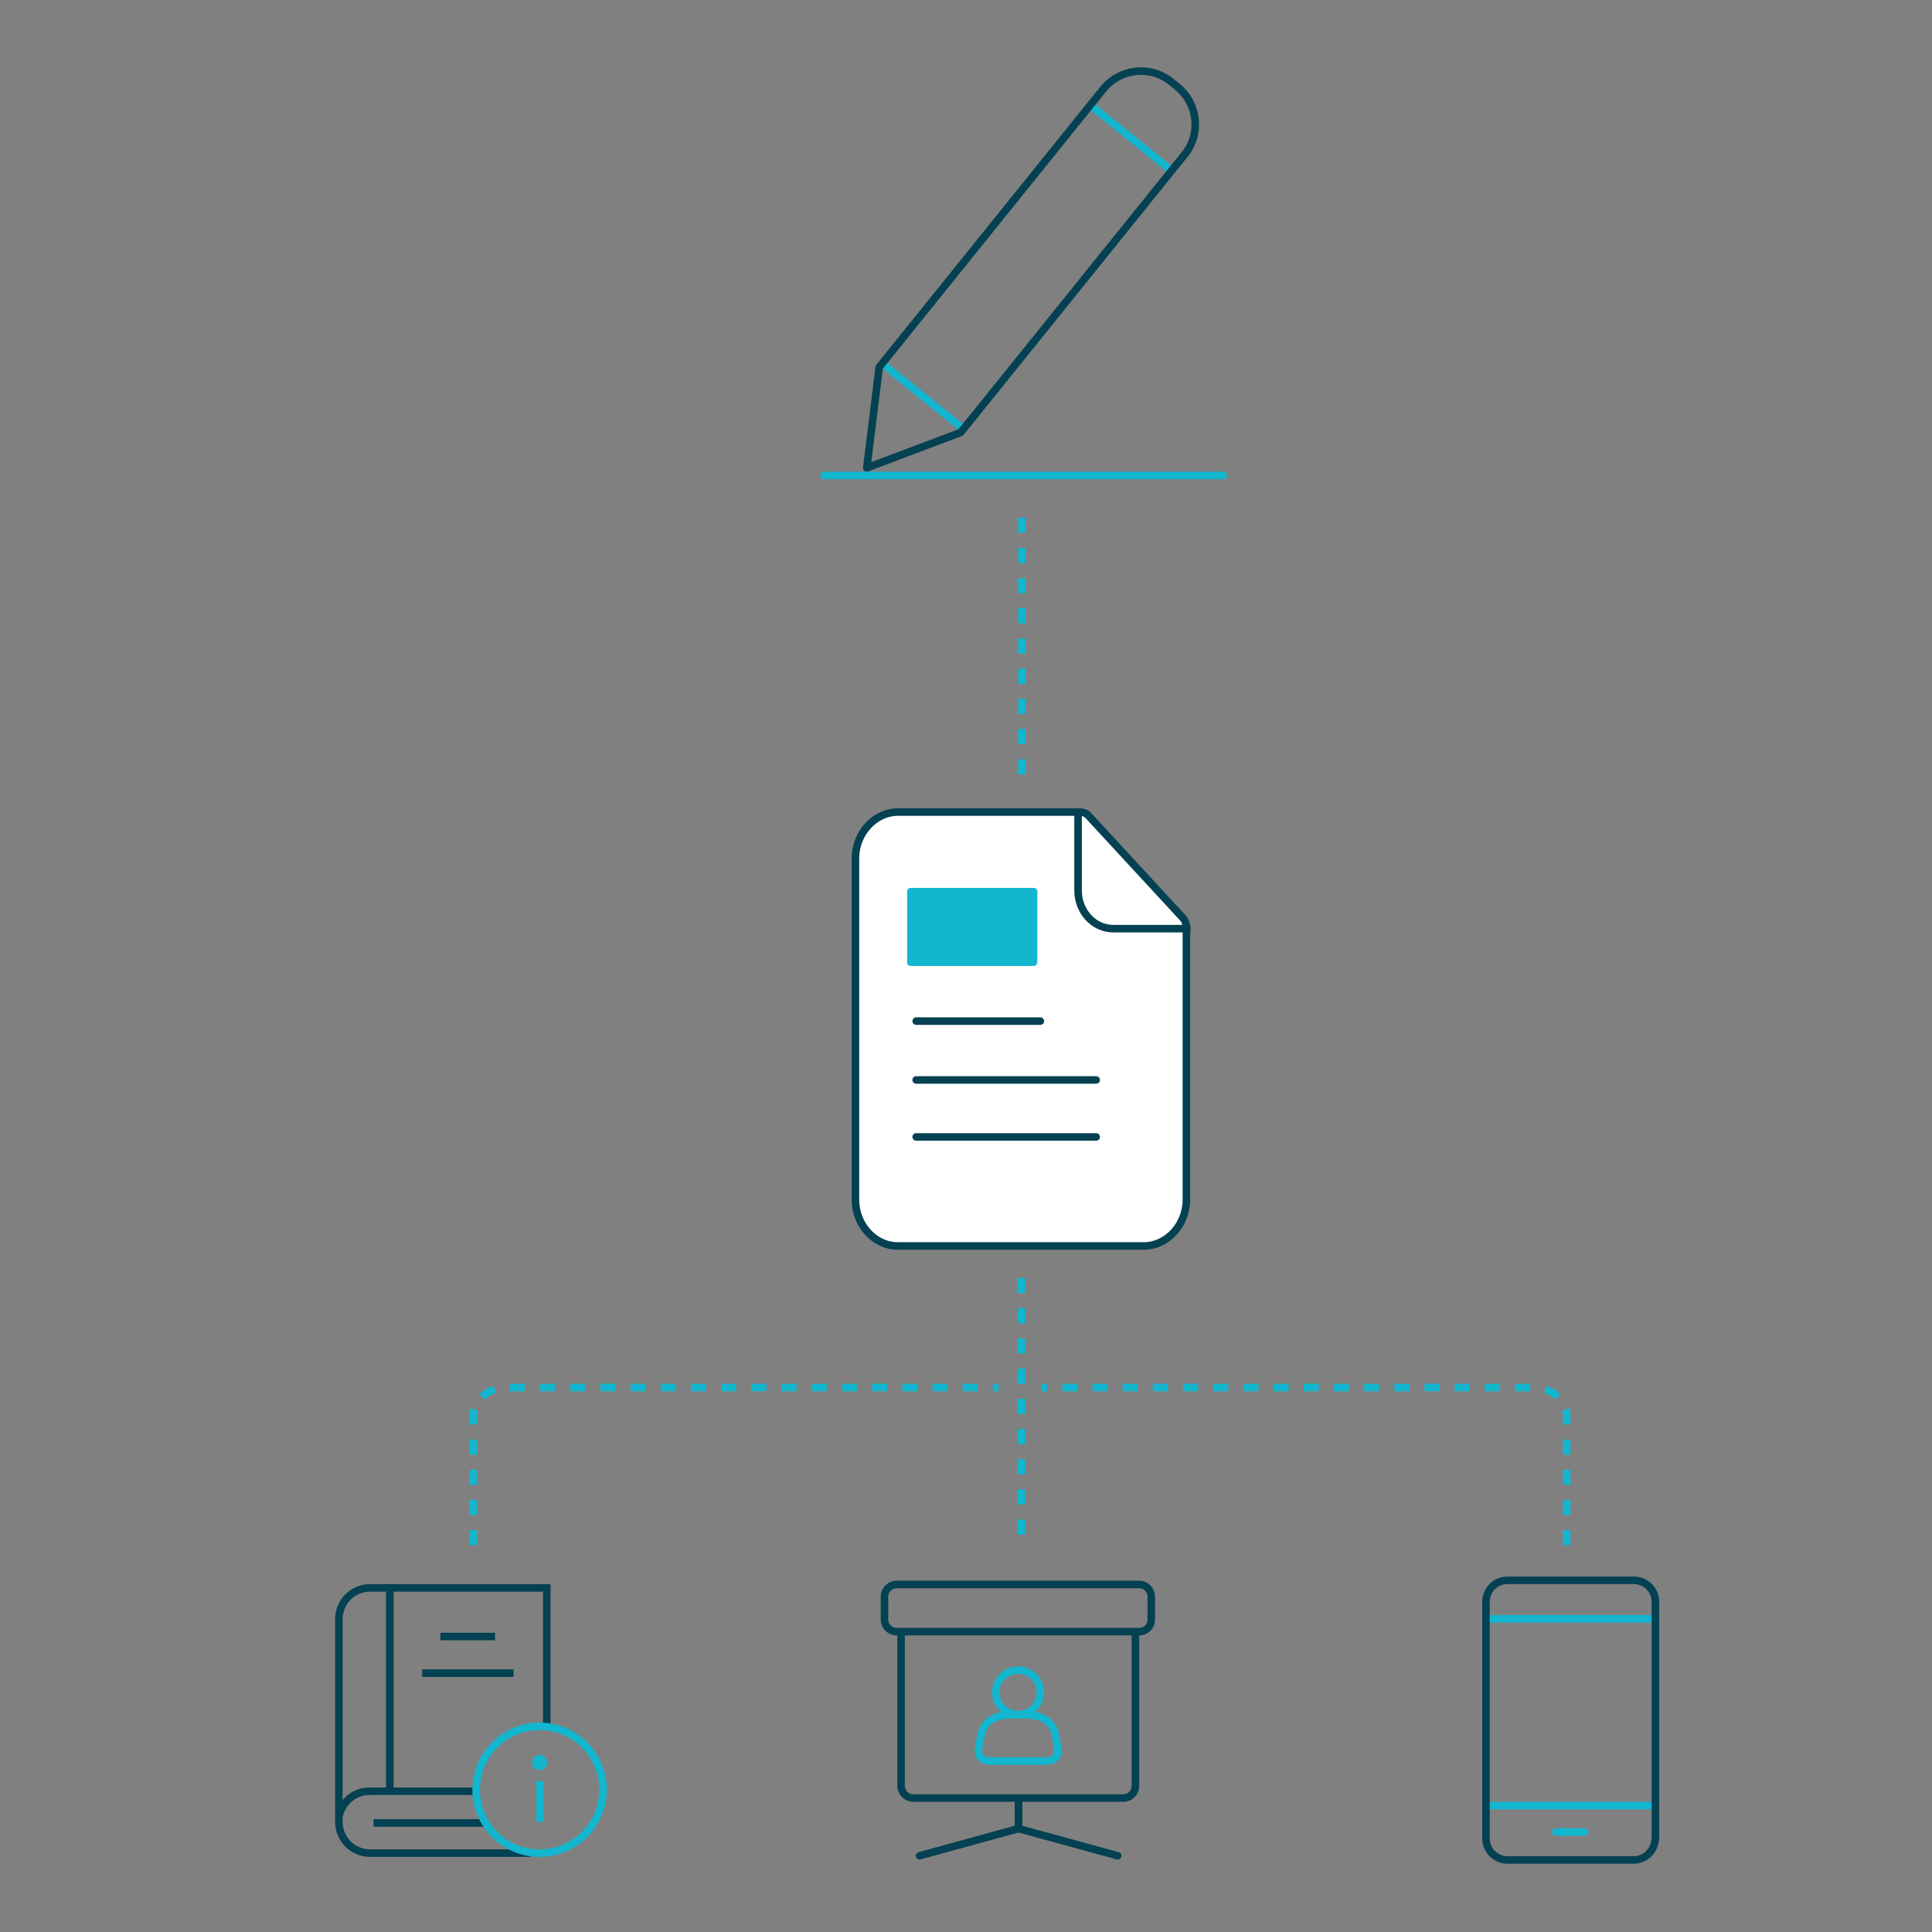 <?xml version="1.0" encoding="utf-8"?>
<!-- Generator: Adobe Illustrator 18.0.0, SVG Export Plug-In . SVG Version: 6.00 Build 0)  -->
<!DOCTYPE svg PUBLIC "-//W3C//DTD SVG 1.1//EN" "http://www.w3.org/Graphics/SVG/1.1/DTD/svg11.dtd">
<svg version="1.1" id="Layer_1" xmlns="http://www.w3.org/2000/svg" xmlns:xlink="http://www.w3.org/1999/xlink" x="0px" y="0px"
	 viewBox="0 0 512 512" enable-background="new 0 0 512 512" xml:space="preserve">
<rect x="0" y="0" width="512" height="512" fill="#808080" stroke="none"/>
<g>
	
		<line fill="none" stroke="#12B6CF" stroke-width="2" stroke-linecap="round" stroke-linejoin="round" stroke-miterlimit="10" x1="218.4" y1="126" x2="324.2" y2="126"/>
	
		<line fill="none" stroke="#12B6CF" stroke-width="2" stroke-linecap="round" stroke-linejoin="round" stroke-miterlimit="10" x1="288.9" y1="27.8" x2="310.3" y2="45.1"/>
	<line fill="none" stroke="#12B6CF" stroke-width="2" stroke-miterlimit="10" x1="234" y1="96.5" x2="255.2" y2="113.6"/>
	<path fill="none" stroke="#044152" stroke-width="2" stroke-linecap="round" stroke-linejoin="round" stroke-miterlimit="10" d="
		M254.6,114.6L313.9,41c4.5-5.5,3.6-13.6-2-18.1l-1.5-1.2c-5.5-4.5-13.6-3.6-18.1,2L233,97.3l-3.3,26.7L254.6,114.6z"/>
</g>
<line fill="none" stroke="#12B6CF" stroke-width="2" stroke-miterlimit="10" stroke-dasharray="4" x1="270.7" y1="338.7" x2="270.7" y2="409"/>
<path fill="none" stroke="#12B6CF" stroke-width="2" stroke-miterlimit="10" stroke-dasharray="4" d="M125.4,409.5v-34.4
	c0-4.1,4.1-7.4,9-7.4h130.2"/>
<path fill="none" stroke="#12B6CF" stroke-width="2" stroke-miterlimit="10" stroke-dasharray="4" d="M415.2,409.5v-34.4
	c0-4.1-4.1-7.4-9-7.4H275.9"/>
<path fill="#FFFFFF" stroke="#044152" stroke-width="2" stroke-miterlimit="10" d="M238,330.2c-6.3,0-11.3-5.6-11.3-12.3v-90.4
	c0-6.8,5.2-12.3,11.3-12.3h48.2c0.8,0,1.6,0.3,2.2,0.9l25.2,27.3c0.5,0.6,0.8,1.5,0.8,2.4v72.1c0,6.8-5.2,12.3-11.3,12.3H238
	L238,330.2z"/>
<path fill="none" stroke="#044152" stroke-width="2" stroke-miterlimit="10" d="M285.7,214.4V236c0,5.6,4.2,10.1,9.3,10.1h20.5"/>
<line fill="none" stroke="#044152" stroke-width="2" stroke-linecap="round" stroke-linejoin="round" stroke-miterlimit="10" x1="242.8" y1="270.6" x2="275.7" y2="270.6"/>
<line fill="none" stroke="#044152" stroke-width="2" stroke-linecap="round" stroke-linejoin="round" stroke-miterlimit="10" x1="242.8" y1="286.2" x2="290.5" y2="286.2"/>
<line fill="none" stroke="#044152" stroke-width="2" stroke-linecap="round" stroke-linejoin="round" stroke-miterlimit="10" x1="242.8" y1="301.3" x2="290.5" y2="301.3"/>
<path fill="#12B6CF" d="M274,256h-32.7c-0.5,0-0.9-0.4-0.9-0.9v-18.9c0-0.5,0.4-0.9,0.9-0.9H274c0.5,0,0.9,0.4,0.9,0.9v18.9
	C274.8,255.6,274.4,256,274,256z"/>
<line fill="none" stroke="#12B6CF" stroke-width="2" stroke-miterlimit="10" stroke-dasharray="4" x1="270.8" y1="137.2" x2="270.8" y2="207.6"/>
<g>
	<line fill="none" stroke="#12B6CF" stroke-width="2" stroke-miterlimit="10" x1="393.6" y1="429" x2="438.1" y2="429"/>
	<line fill="none" stroke="#12B6CF" stroke-width="2" stroke-miterlimit="10" x1="393.6" y1="478.5" x2="438.1" y2="478.5"/>
	
		<line fill="none" stroke="#12B6CF" stroke-width="2" stroke-linecap="round" stroke-miterlimit="10" x1="412.3" y1="485.5" x2="419.9" y2="485.5"/>
	<path fill="none" stroke="#044152" stroke-width="2" stroke-miterlimit="10" d="M433,492.9h-33.5c-3.1,0-5.7-2.5-5.7-5.7v-62.7
		c0-3.1,2.5-5.7,5.7-5.7H433c3.1,0,5.7,2.5,5.7,5.7v62.7C438.5,490.5,436,492.9,433,492.9z"/>
</g>
<path fill="none" stroke="#044152" stroke-width="2" stroke-miterlimit="10" d="M300.9,432.3v41c0,1.8-1.5,3.2-3.2,3.2H242
	c-1.8,0-3.2-1.5-3.2-3.2v-41"/>
<path fill="none" stroke="#044152" stroke-width="2" stroke-miterlimit="10" d="M301.9,432.4h-64.3c-1.8,0-3.2-1.5-3.2-3.2v-6.1
	c0-1.8,1.5-3.2,3.2-3.2h64.3c1.8,0,3.2,1.5,3.2,3.2v6.1C305.1,431,303.7,432.4,301.9,432.4z"/>
<polyline fill="none" stroke="#044152" stroke-width="2" stroke-linecap="round" stroke-linejoin="round" stroke-miterlimit="10" points="
	269.9,476.7 269.9,484.6 243.7,491.8 "/>
<polyline fill="none" stroke="#044152" stroke-width="2" stroke-linecap="round" stroke-linejoin="round" stroke-miterlimit="10" points="
	269.9,476.7 269.9,484.6 296.2,491.8 "/>
<path fill="none" stroke="#044152" stroke-width="2" stroke-linecap="round" stroke-linejoin="round" stroke-miterlimit="10" d="
	M260.5,459.9"/>
<path fill="none" stroke="#12B6CF" stroke-width="2" stroke-linecap="round" stroke-linejoin="round" stroke-miterlimit="10" d="
	M271.2,466.7h5.9c0,0,4,0.2,3.2-3.7c-0.8-3.8-0.5-8.6-9.2-8.6h-2.5c-8.7,0-8.5,4.9-9.2,8.6c-0.8,3.9,3.2,3.7,3.2,3.7h5.9H271.2z"/>
<circle fill="none" stroke="#12B6CF" stroke-width="2" stroke-linecap="round" stroke-linejoin="round" stroke-miterlimit="10" cx="269.8" cy="448.5" r="5.9"/>
<path fill="none" stroke="#044152" stroke-width="2" stroke-miterlimit="10" d="M144.9,457.3v-36.5H98.1c-4.6,0-8.3,3.7-8.3,8.3
	v53.7c0,4.6,3.7,8.3,8.3,8.3h42.6"/>
<path fill="none" stroke="#044152" stroke-width="2" stroke-miterlimit="10" d="M89.9,481.1c0.8-3.6,4.1-6.4,7.9-6.4h29"/>
<line fill="none" stroke="#044152" stroke-width="2" stroke-miterlimit="10" x1="99" y1="483.1" x2="128.8" y2="483.1"/>
<line fill="none" stroke="#044152" stroke-width="2" stroke-miterlimit="10" x1="116.7" y1="433.7" x2="131.2" y2="433.7"/>
<line fill="none" stroke="#044152" stroke-width="2" stroke-miterlimit="10" x1="111.9" y1="443.4" x2="136.1" y2="443.4"/>
<circle fill="none" stroke="#12B6CF" stroke-width="2" stroke-miterlimit="10" cx="143" cy="474.3" r="16.8"/>
<line fill="none" stroke="#12B6CF" stroke-width="2" stroke-miterlimit="10" x1="143.1" y1="472" x2="143.1" y2="482.8"/>
<circle fill="#12B6CF" cx="143" cy="467.1" r="2"/>
<line fill="none" stroke="#044152" stroke-width="2" stroke-miterlimit="10" x1="103.3" y1="421.1" x2="103.3" y2="474.7"/>
</svg>
